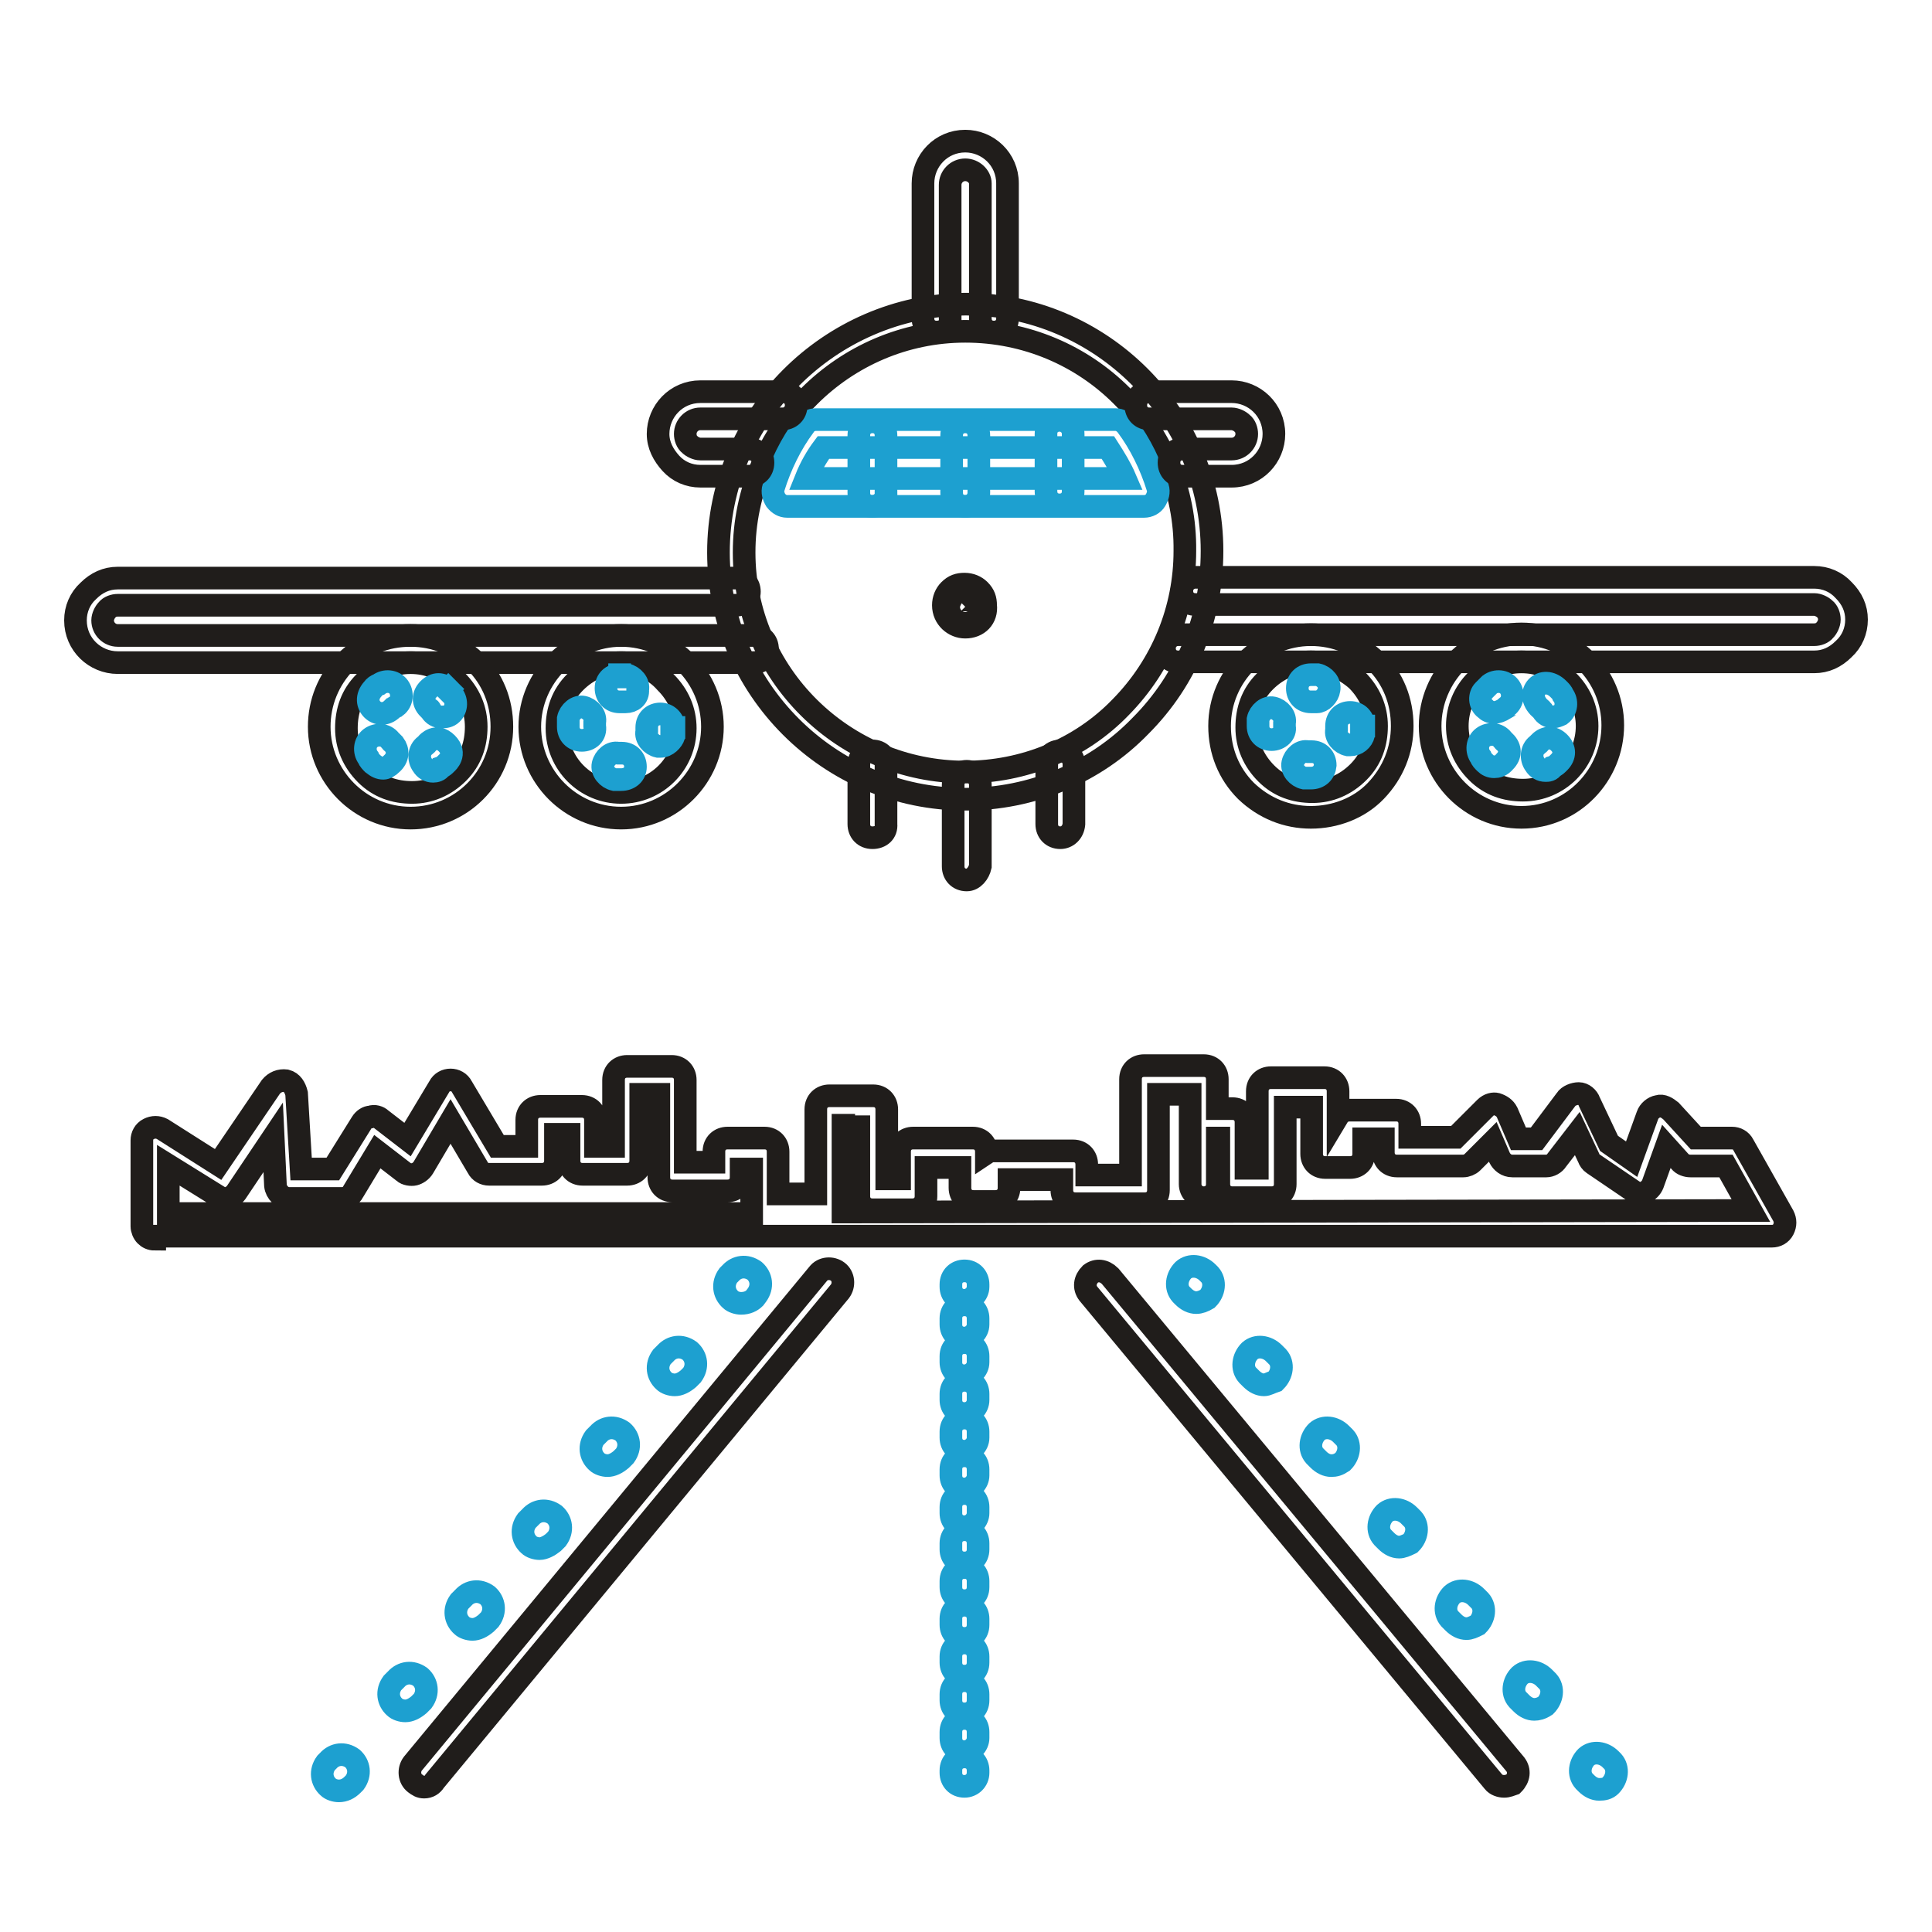 <?xml version="1.0" encoding="utf-8"?>
<!-- Svg Vector Icons : http://www.onlinewebfonts.com/icon -->
<!DOCTYPE svg PUBLIC "-//W3C//DTD SVG 1.1//EN" "http://www.w3.org/Graphics/SVG/1.1/DTD/svg11.dtd">
<svg version="1.1" xmlns="http://www.w3.org/2000/svg" xmlns:xlink="http://www.w3.org/1999/xlink" x="0px" y="0px" viewBox="0 0 256 256" enable-background="new 0 0 256 256" xml:space="preserve">
<g> <path stroke-width="3" fill-opacity="0" stroke="#201d1b"  d="M56.2,236.8c-0.5,0-0.8-0.2-1.2-0.5c-0.8-0.6-0.9-1.8-0.3-2.6l53.7-64.9c0.6-0.8,1.8-0.9,2.6-0.3 c0.8,0.6,0.9,1.8,0.3,2.6l-53.7,64.9C57.3,236.5,56.8,236.8,56.2,236.8L56.2,236.8z"/> <path stroke-width="3" fill-opacity="0" stroke="#1da0d0"  d="M98.2,172.7c-0.5,0-1.1-0.2-1.4-0.5c-0.9-0.8-1.1-2.1-0.3-3.2l0.3-0.3c0.8-0.9,2.1-1.1,3.2-0.3 c0.9,0.8,1.1,2.1,0.3,3.2L100,172C99.6,172.4,99,172.7,98.2,172.7z M53.7,226.7c-0.5,0-1.1-0.2-1.4-0.5c-0.9-0.8-1.1-2.1-0.3-3.2 l0.5-0.5c0.8-0.9,2.1-1.1,3.2-0.3c0.9,0.8,1.1,2.1,0.3,3.2l-0.5,0.5C54.9,226.4,54.3,226.7,53.7,226.7z M62.6,215.9 c-0.5,0-1.1-0.2-1.4-0.5c-0.9-0.8-1.1-2.1-0.3-3.2l0.5-0.5c0.8-0.9,2.1-1.1,3.2-0.3c0.9,0.8,1.1,2.1,0.3,3.2l-0.5,0.5 C63.8,215.6,63.2,215.9,62.6,215.9z M71.5,205.2c-0.5,0-1.1-0.2-1.4-0.5c-0.9-0.8-1.1-2.1-0.3-3.2l0.5-0.5c0.8-0.9,2.1-1.1,3.2-0.3 c0.9,0.8,1.1,2.1,0.3,3.2l-0.5,0.5C72.8,204.8,72.1,205.2,71.5,205.2z M80.5,194.2c-0.5,0-1.1-0.2-1.4-0.5 c-0.9-0.8-1.1-2.1-0.3-3.2l0.5-0.5c0.8-0.9,2.1-1.1,3.2-0.3c0.9,0.8,1.1,2.1,0.3,3.2l-0.5,0.5C81.7,193.9,81.1,194.2,80.5,194.2z  M89.4,183.5c-0.5,0-1.1-0.2-1.4-0.5c-0.9-0.8-1.1-2.1-0.3-3.2l0.5-0.5c0.8-0.9,2.1-1.1,3.2-0.3c0.9,0.8,1.1,2.1,0.3,3.2l-0.5,0.5 C90.6,183.2,90,183.5,89.4,183.5z M44.9,237.3c-0.5,0-1.1-0.2-1.4-0.5c-0.9-0.8-1.1-2.1-0.3-3.2l0.3-0.3c0.8-0.9,2.1-1.1,3.2-0.3 c0.9,0.8,1.1,2.1,0.3,3.2l-0.3,0.3C46.2,237,45.6,237.3,44.9,237.3L44.9,237.3z"/> <path stroke-width="3" fill-opacity="0" stroke="#201d1b"  d="M199.3,236.7c-0.5,0-1.1-0.2-1.4-0.6l-53.7-64.7c-0.6-0.8-0.5-1.8,0.3-2.6c0.8-0.6,1.8-0.5,2.6,0.3 l53.7,64.7c0.6,0.8,0.5,1.8-0.3,2.6C200.2,236.5,199.8,236.7,199.3,236.7L199.3,236.7z"/> <path stroke-width="3" fill-opacity="0" stroke="#1da0d0"  d="M158.5,172.6c-0.6,0-1.2-0.3-1.7-0.8l-0.3-0.3c-0.8-0.9-0.6-2.3,0.3-3.2c0.9-0.8,2.3-0.6,3.2,0.3l0.3,0.3 c0.8,0.9,0.6,2.3-0.3,3.2C159.5,172.4,159,172.6,158.5,172.6z M203.3,226.5c-0.6,0-1.2-0.3-1.7-0.8l-0.5-0.5 c-0.8-0.9-0.6-2.3,0.3-3.2c0.9-0.8,2.3-0.6,3.2,0.3l0.5,0.5c0.8,0.9,0.6,2.3-0.3,3.2C204.2,226.4,203.7,226.5,203.3,226.5z  M194.3,215.8c-0.6,0-1.2-0.3-1.7-0.8l-0.5-0.5c-0.8-0.9-0.6-2.3,0.3-3.2c0.9-0.8,2.3-0.6,3.2,0.3l0.5,0.5c0.8,0.9,0.6,2.3-0.3,3.2 C195.2,215.6,194.8,215.8,194.3,215.8z M185.4,205c-0.6,0-1.2-0.3-1.7-0.8l-0.5-0.5c-0.8-0.9-0.6-2.3,0.3-3.2 c0.9-0.8,2.3-0.6,3.2,0.3l0.5,0.5c0.8,0.9,0.6,2.3-0.3,3.2C186.3,204.8,185.8,205,185.4,205z M176.4,194.2c-0.6,0-1.2-0.3-1.7-0.8 l-0.5-0.5c-0.8-0.9-0.6-2.3,0.3-3.2c0.9-0.8,2.3-0.6,3.2,0.3l0.5,0.5c0.8,0.9,0.6,2.3-0.3,3.2C177.3,194.1,176.9,194.2,176.4,194.2 z M167.5,183.5c-0.6,0-1.2-0.3-1.7-0.8l-0.5-0.5c-0.8-0.9-0.6-2.3,0.3-3.2c0.9-0.8,2.3-0.6,3.2,0.3l0.5,0.5 c0.8,0.9,0.6,2.3-0.3,3.2C168.4,183.2,167.9,183.5,167.5,183.5z M211.9,237.1c-0.6,0-1.2-0.3-1.7-0.8l-0.3-0.3 c-0.8-0.9-0.6-2.3,0.3-3.2c0.9-0.8,2.3-0.6,3.2,0.3l0.3,0.3c0.8,0.9,0.6,2.3-0.3,3.2C213,237,212.5,237.1,211.9,237.1z  M127.8,172.3c-1.1,0-1.8-0.8-1.8-1.8v-0.3c0-1.1,0.8-1.8,1.8-1.8c1.1,0,1.8,0.8,1.8,1.8v0.3C129.6,171.5,128.7,172.3,127.8,172.3z  M127.8,232.1c-1.1,0-1.8-0.8-1.8-1.8v-0.8c0-1.1,0.8-1.8,1.8-1.8c1.1,0,1.8,0.8,1.8,1.8v0.8C129.6,231.2,128.8,232.1,127.8,232.1z  M127.8,227.1c-1.1,0-1.8-0.8-1.8-1.8v-0.8c0-1.1,0.8-1.8,1.8-1.8c1.1,0,1.8,0.8,1.8,1.8v0.8C129.6,226.4,128.8,227.1,127.8,227.1z  M127.8,222.1c-1.1,0-1.8-0.8-1.8-1.8v-0.8c0-1.1,0.8-1.8,1.8-1.8c1.1,0,1.8,0.8,1.8,1.8v0.8C129.6,221.4,128.8,222.1,127.8,222.1z  M127.8,217.1c-1.1,0-1.8-0.8-1.8-1.8v-0.8c0-1.1,0.8-1.8,1.8-1.8c1.1,0,1.8,0.8,1.8,1.8v0.8C129.6,216.4,128.8,217.1,127.8,217.1z  M127.8,212.1c-1.1,0-1.8-0.8-1.8-1.8v-0.8c0-1.1,0.8-1.8,1.8-1.8c1.1,0,1.8,0.8,1.8,1.8v0.8C129.6,211.4,128.8,212.1,127.8,212.1z  M127.8,207.1c-1.1,0-1.8-0.8-1.8-1.8v-0.8c0-1.1,0.8-1.8,1.8-1.8c1.1,0,1.8,0.8,1.8,1.8v0.8C129.6,206.4,128.8,207.1,127.8,207.1z  M127.8,202.3c-1.1,0-1.8-0.8-1.8-1.8v-0.8c0-1.1,0.8-1.8,1.8-1.8c1.1,0,1.8,0.8,1.8,1.8v0.8C129.6,201.4,128.8,202.3,127.8,202.3z  M127.8,197.3c-1.1,0-1.8-0.8-1.8-1.8v-0.8c0-1.1,0.8-1.8,1.8-1.8c1.1,0,1.8,0.8,1.8,1.8v0.8C129.6,196.4,128.8,197.3,127.8,197.3z  M127.8,192.3c-1.1,0-1.8-0.8-1.8-1.8v-0.8c0-1.1,0.8-1.8,1.8-1.8c1.1,0,1.8,0.8,1.8,1.8v0.8C129.6,191.5,128.7,192.3,127.8,192.3z  M127.8,187.3c-1.1,0-1.8-0.8-1.8-1.8v-0.8c0-1.1,0.8-1.8,1.8-1.8c1.1,0,1.8,0.8,1.8,1.8v0.8C129.6,186.5,128.8,187.3,127.8,187.3z  M127.8,182.3c-1.1,0-1.8-0.8-1.8-1.8v-0.8c0-1.1,0.8-1.8,1.8-1.8c1.1,0,1.8,0.8,1.8,1.8v0.8C129.6,181.5,128.7,182.3,127.8,182.3z  M127.8,177.3c-1.1,0-1.8-0.8-1.8-1.8v-0.8c0-1.1,0.8-1.8,1.8-1.8c1.1,0,1.8,0.8,1.8,1.8v0.8C129.6,176.5,128.7,177.3,127.8,177.3z  M127.8,236.7c-1.1,0-1.8-0.8-1.8-1.8v-0.3c0-1.1,0.8-1.8,1.8-1.8c1.1,0,1.8,0.8,1.8,1.8v0.3C129.6,235.9,128.8,236.7,127.8,236.7z "/> <path stroke-width="3" fill-opacity="0" stroke="#201d1b"  d="M20.5,164.2c-0.5,0-0.9-0.2-1.2-0.5c-0.3-0.3-0.5-0.8-0.5-1.2v-11.4c0-0.6,0.3-1.2,0.9-1.5 c0.6-0.3,1.2-0.3,1.8,0l7.4,4.7l7-10.3c0.5-0.6,1.2-0.9,2-0.8c0.8,0.2,1.2,0.9,1.4,1.7l0.6,10h4.2l3.8-6.1c0.3-0.5,0.8-0.8,1.2-0.8 c0.5-0.2,1.1,0,1.4,0.3l3.5,2.7l4.2-7c0.3-0.6,0.9-0.9,1.5-0.9s1.2,0.3,1.5,0.9l4.7,7.9h3.9v-3.5c0-1.1,0.8-1.8,1.8-1.8h5.5 c1.1,0,1.8,0.8,1.8,1.8v3.5h2.4v-8.8c0-1.1,0.8-1.8,1.8-1.8h5.9c1.1,0,1.8,0.8,1.8,1.8v10.9h3.8v-1.4c0-1.1,0.8-1.8,1.8-1.8h4.9 c1.1,0,1.8,0.8,1.8,1.8v5.6h5v-11.2c0-1.1,0.8-1.8,1.8-1.8h5.8c1.1,0,1.8,0.8,1.8,1.8v9.2h1.7v-3.6c0-1.1,0.8-1.8,1.8-1.8h7.9 c1.1,0,1.8,0.8,1.8,1.8v0.2c0.3-0.2,0.6-0.3,0.9-0.3h10.6c1.1,0,1.8,0.8,1.8,1.8v1.4h5.8v-12.7c0-1.1,0.8-1.8,1.8-1.8h7.9 c1.1,0,1.8,0.8,1.8,1.8v3.9h2c1.1,0,1.8,0.8,1.8,1.8v6.1h1.5v-10.2c0-1.1,0.8-1.8,1.8-1.8h7.1c1.1,0,1.8,0.8,1.8,1.8v3.3 c0.3-0.5,0.9-0.8,1.5-0.8h6.2c1.1,0,1.8,0.8,1.8,1.8v1.8h6.1l3.9-3.9c0.5-0.5,1.1-0.6,1.5-0.5c0.6,0.2,1.1,0.5,1.4,1.1l1.5,3.5h2.4 l3.9-5.2c0.3-0.5,1.1-0.8,1.7-0.8c0.6,0,1.2,0.5,1.4,1.1l2.6,5.5l3,2.1l2.1-5.8c0.2-0.6,0.8-1.1,1.4-1.2c0.6-0.2,1.2,0.2,1.7,0.6 l3.3,3.6h4.8c0.6,0,1.2,0.3,1.5,0.9l5.3,9.4c0.3,0.6,0.3,1.2,0,1.8c-0.3,0.6-0.9,0.9-1.5,0.9H20.5L20.5,164.2z M22.3,154.4v6.4 h77.3v-5.9h-1.4v1.1c0,1.1-0.8,1.8-1.8,1.8h-7.3c-1.1,0-1.8-0.8-1.8-1.8V145h-2.4v8.8c0,1.1-0.8,1.8-1.8,1.8h-5.9 c-1.1,0-1.8-0.8-1.8-1.8v-3.5h-1.8v3.5c0,1.1-0.8,1.8-1.8,1.8h-7c-0.6,0-1.2-0.3-1.5-0.9l-3.6-6.1l-3.6,6.1 c-0.3,0.5-0.8,0.8-1.2,0.9s-1.1,0-1.4-0.3l-3.5-2.7l-3.2,5.3c-0.3,0.6-0.9,0.9-1.5,0.9h-7c-0.9,0-1.7-0.8-1.8-1.7l-0.3-6.4 l-4.9,7.3c-0.6,0.8-1.7,1.1-2.4,0.5L22.3,154.4z M111.7,149.1v11.5l120.3-0.2l-3.3-5.9H224c-0.5,0-1.1-0.2-1.4-0.6l-1.8-2l-1.8,5 c-0.2,0.5-0.6,0.9-1.1,1.1c-0.5,0.2-1.1,0.2-1.5-0.2l-5.3-3.6c-0.3-0.2-0.5-0.5-0.6-0.8l-1.5-3.2l-2.7,3.5 c-0.3,0.5-0.9,0.8-1.4,0.8h-4.5c-0.8,0-1.4-0.5-1.7-1.1l-0.9-2.1l-2.7,2.7c-0.3,0.3-0.8,0.5-1.2,0.5h-8.8c-1.1,0-1.8-0.8-1.8-1.8 v-1.8h-2.6v2c0,1.1-0.8,1.8-1.8,1.8h-3.3c-1.1,0-1.8-0.8-1.8-1.8v-6.2h-3.5v10.2c0,1.1-0.8,1.8-1.8,1.8h-5.2 c-1.1,0-1.8-0.8-1.8-1.8v-6.1h-0.2v6.1c0,1.1-0.8,1.8-1.8,1.8s-1.8-0.8-1.8-1.8V145h-4.2v12.7c0,1.1-0.8,1.8-1.8,1.8h-9.2 c-1.1,0-1.8-0.8-1.8-1.8v-1.4h-7v1.1c0,1.1-0.8,1.8-1.8,1.8H129c-1.1,0-1.8-0.8-1.8-1.8v-2.7h-4.5v3.8c0,1.1-0.8,1.8-1.8,1.8h-5.3 c-1.1,0-1.8-0.8-1.8-1.8v-9.2h-2V149.1z M127.9,105.9c-18,0-32.7-14.7-32.7-32.7c0-18,14.7-32.7,32.7-32.9 c18,0,32.7,14.7,32.7,32.7c0,8.8-3.3,17-9.5,23.2C145.1,102.4,136.7,105.9,127.9,105.9z M127.9,43.9c-16.1,0-29.3,13.2-29.3,29.3 c0,16.1,13.2,29.1,29.3,29.1c7.7,0,15.2-3,20.6-8.6C154,88.1,157,80.7,157,73C157.2,56.9,144.1,43.9,127.9,43.9z"/> <path stroke-width="3" fill-opacity="0" stroke="#1da0d0"  d="M104.3,67.1c-0.6,0-1.1-0.3-1.5-0.8c-0.3-0.5-0.5-1.1-0.3-1.7c0.9-2.9,2.3-5.8,4.1-8.2 c0.3-0.5,0.9-0.8,1.5-0.8h39.7c0.6,0,1.1,0.3,1.5,0.8c1.8,2.4,3.2,5.3,4.1,8.2c0.2,0.6,0,1.2-0.3,1.7s-0.9,0.8-1.5,0.8H104.3z  M109.1,59.3c-0.9,1.2-1.7,2.6-2.3,4.1h42.3c-0.6-1.4-1.4-2.7-2.3-4.1H109.1z"/> <path stroke-width="3" fill-opacity="0" stroke="#1da0d0"  d="M127.9,67.1c-1.1,0-1.8-0.8-1.8-1.8v-7.6c0-1.1,0.8-1.8,1.8-1.8c1.1,0,1.8,0.8,1.8,1.8v7.6 C129.7,66.2,129,67.1,127.9,67.1z M140.4,66.9c-1.1,0-1.8-0.8-1.8-1.8v-7.6c0-1.1,0.8-1.8,1.8-1.8s1.8,0.8,1.8,1.8v7.6 C142.2,66.2,141.4,66.9,140.4,66.9z M115.6,67.1c-1.1,0-1.8-0.8-1.8-1.8v-7.6c0-1.1,0.8-1.8,1.8-1.8c1.1,0,1.8,0.8,1.8,1.8v7.6 C117.5,66.2,116.6,67.1,115.6,67.1z"/> <path stroke-width="3" fill-opacity="0" stroke="#201d1b"  d="M156.1,87.7c-1.1,0-1.8-0.8-1.8-1.8s0.8-1.8,1.8-1.8h84.3c0.5,0,1.1-0.2,1.4-0.6c0.3-0.3,0.6-0.9,0.6-1.4 s-0.2-1.1-0.6-1.4c-0.3-0.3-0.9-0.6-1.4-0.6h-82c-1.1,0-1.8-0.8-1.8-1.8s0.8-1.8,1.8-1.8h82c1.5,0,2.9,0.6,3.9,1.7 c1.1,1.1,1.7,2.4,1.7,3.9c0,1.5-0.6,2.9-1.7,3.9c-1.1,1.1-2.4,1.7-3.9,1.7H156.1z M15.6,87.8c-3,0-5.6-2.4-5.6-5.6 c0-1.5,0.6-2.9,1.7-3.9c1.1-1.1,2.4-1.7,3.9-1.7h81.9c1.1,0,1.8,0.8,1.8,1.8s-0.8,1.8-1.8,1.8H15.6c-0.5,0-1.1,0.2-1.4,0.6 c-0.3,0.3-0.6,0.9-0.6,1.4c0,1.1,0.9,2,2,2h84.3c1.1,0,1.8,0.8,1.8,1.8c0,1.1-0.8,1.8-1.8,1.8H15.6z M124.1,44 c-1.1,0-1.8-0.8-1.8-1.8V24.3c0-3,2.4-5.6,5.6-5.6c3,0,5.6,2.4,5.6,5.6v17.9c0,1.1-0.8,1.8-1.8,1.8c-1.1,0-1.8-0.8-1.8-1.8V24.3 c0-0.9-0.9-1.8-2-1.8c-1.1,0-2,0.9-2,2v17.7C126,43.3,125.2,44,124.1,44z M156.7,63.1c-1.1,0-1.8-0.8-1.8-1.8 c0-1.1,0.8-1.8,1.8-1.8h6.5c1.1,0,2-0.9,2-2c0-0.5-0.2-1.1-0.6-1.4c-0.3-0.3-0.9-0.6-1.4-0.6h-10.9c-1.1,0-1.8-0.8-1.8-1.8 c0-1.1,0.8-1.8,1.8-1.8h10.9c3,0,5.6,2.4,5.6,5.6c0,3-2.4,5.6-5.6,5.6H156.7z M92.8,63.1c-1.5,0-2.9-0.6-3.9-1.7s-1.7-2.4-1.7-3.9 c0-3,2.4-5.6,5.6-5.6h10.9c1.1,0,1.8,0.8,1.8,1.8c0,1.1-0.8,1.8-1.8,1.8H92.8c-1.1,0-2,0.9-2,2c0,0.5,0.2,1.1,0.6,1.4 c0.3,0.3,0.9,0.6,1.4,0.6h6.5c1.1,0,1.8,0.8,1.8,1.8c0,1.1-0.8,1.8-1.8,1.8H92.8z"/> <path stroke-width="3" fill-opacity="0" stroke="#201d1b"  d="M82.3,108.4c-6.7,0-12.1-5.5-12.1-12.1s5.5-12.1,12.1-12.1c6.7,0,12.1,5.5,12.1,12.1S89,108.4,82.3,108.4z  M82.3,87.8c-2.3,0-4.4,0.9-6.1,2.6c-1.7,1.7-2.4,3.8-2.4,6.1c0,4.7,3.8,8.5,8.5,8.5c4.7,0,8.5-3.8,8.5-8.5c0-2.3-0.9-4.4-2.6-6.1 C86.7,88.7,84.6,87.8,82.3,87.8z M127.9,83.1c-1.5,0-2.9-1.2-2.9-2.9c0-0.8,0.3-1.5,0.8-2c0.6-0.6,1.2-0.8,2-0.8 c0.8,0,1.5,0.3,2,0.8c0.6,0.6,0.8,1.2,0.8,2C130.8,81.9,129.6,83.1,127.9,83.1z M127.9,79.6c-0.5,0-0.8,0.3-0.8,0.8 c0,0.2,0.2,0.5,0.2,0.6c0.2,0.2,0.3,0.2,0.6,0.2c0.2,0,0.5-0.2,0.6-0.2c0.2-0.2,0.2-0.3,0.2-0.6C128.7,80,128.4,79.6,127.9,79.6z  M173.7,108.3c-3.2,0-6.2-1.2-8.6-3.5c-2.3-2.3-3.5-5.3-3.5-8.6c0-6.7,5.5-12.1,12.1-12.1c3.2,0,6.2,1.2,8.6,3.5 c2.3,2.3,3.5,5.3,3.5,8.6c0,3.2-1.2,6.2-3.5,8.6C180.1,107.1,176.9,108.3,173.7,108.3L173.7,108.3z M173.7,87.7 c-2.3,0-4.4,0.9-6.1,2.6c-1.7,1.7-2.4,3.8-2.4,6.1c0,2.3,0.9,4.4,2.6,6.1c1.7,1.7,3.8,2.4,6.1,2.4c2.3,0,4.4-0.9,6.1-2.6 c1.7-1.7,2.4-3.8,2.4-6.1c0-2.3-0.9-4.4-2.6-6.1C178.1,88.6,176,87.7,173.7,87.7z"/> <path stroke-width="3" fill-opacity="0" stroke="#1da0d0"  d="M173.7,103.1h-0.9c-0.9-0.2-1.7-1.1-1.5-2c0.2-0.9,1.1-1.7,2-1.5h0.5c1.1,0,1.8,0.8,1.8,1.8 C175.5,102.4,174.8,103.1,173.7,103.1L173.7,103.1z M178.9,98.7h-0.3c-0.9-0.2-1.7-1.1-1.5-2v-0.5c0-1.1,0.8-1.8,1.8-1.8 c1.1,0,1.8,0.8,1.8,1.8h-1.8h1.8v1.1C180.5,98.1,179.8,98.7,178.9,98.7L178.9,98.7z M168.5,98c-1.1,0-1.8-0.8-1.8-1.8v-0.9 c0.2-0.9,1.1-1.7,2-1.5c0.9,0.2,1.7,1.1,1.5,2v0.5C170.4,97.2,169.5,98,168.5,98L168.5,98z M174.5,93h-0.8c-1.1,0-1.8-0.8-1.8-1.8 c0-1.1,0.8-1.8,1.8-1.8h0.9c0.9,0.2,1.7,1.1,1.5,2C176,92.2,175.2,93,174.5,93L174.5,93z M82.3,103.3h-0.9c-0.9-0.2-1.7-1.1-1.5-2 c0.2-0.9,1.1-1.7,2-1.5h0.5c1.1,0,1.8,0.8,1.8,1.8S83.4,103.3,82.3,103.3z M87.5,98.9h-0.3c-0.9-0.2-1.7-1.1-1.5-2v-0.5 c0-1.1,0.8-1.8,1.8-1.8s1.8,0.8,1.8,1.8h-1.8h1.8v1.1C89.1,98.1,88.4,98.9,87.5,98.9z M77.1,98.1c-1.1,0-1.8-0.8-1.8-1.8v-0.2v-0.9 c0.2-0.9,1.1-1.7,2-1.5c0.9,0.2,1.7,1.1,1.5,2v0.5C79,97.4,78.1,98.1,77.1,98.1z M82.9,93h-0.8c-1.1,0-1.8-0.8-1.8-1.8 c0-1.1,0.8-1.8,1.8-1.8v1.8v-1.8h0.9c0.9,0.2,1.7,1.1,1.5,2C84.6,92.4,83.8,93,82.9,93z"/> <path stroke-width="3" fill-opacity="0" stroke="#201d1b"  d="M54.4,108.4c-6.7,0-12.1-5.5-12.1-12.1c0-3.2,1.2-6.2,3.5-8.6c2.3-2.3,5.3-3.5,8.6-3.5 c3.2,0,6.2,1.2,8.6,3.5c2.3,2.3,3.5,5.3,3.5,8.6C66.5,103,61.1,108.4,54.4,108.4z M54.4,87.8C54.4,87.8,54.3,87.8,54.4,87.8 c-2.3,0-4.4,0.9-6.1,2.6c-1.7,1.7-2.4,3.8-2.4,6.1c0,2.3,0.9,4.4,2.6,6.1c1.7,1.7,3.8,2.4,6.1,2.4s4.4-0.9,6.1-2.6 c1.7-1.7,2.4-3.8,2.4-6.1c0-2.3-0.9-4.4-2.6-6.1C58.8,88.7,56.7,87.8,54.4,87.8z"/> <path stroke-width="3" fill-opacity="0" stroke="#1da0d0"  d="M57.4,102.2c-0.6,0-1.1-0.3-1.4-0.8c-0.6-0.8-0.5-2,0.3-2.6c0.2-0.2,0.3-0.2,0.3-0.3c0,0,1.2-1.4,2.6,0 c1.4,1.4,0,2.6,0,2.6c-0.3,0.3-0.5,0.5-0.8,0.6C58.2,102.1,57.7,102.2,57.4,102.2z M50.8,101.8c-0.5,0-0.9-0.2-1.4-0.6 c-0.2-0.2-0.5-0.5-0.6-0.8c-0.6-0.8-0.5-2,0.3-2.6c0.8-0.6,2-0.5,2.6,0.3c0.2,0.2,0.2,0.3,0.3,0.3l0.2,0.2c0.6,0.8,0.6,1.8-0.3,2.6 C51.5,101.6,51.1,101.8,50.8,101.8z M58.5,95c-0.6,0-1.1-0.3-1.4-0.8C57,94,57,93.9,56.8,93.9c-0.8-0.8-0.8-1.8,0-2.6 c0.8-0.8,1.8-0.8,2.6,0l-1.2,1.2l1.2-1.2c0.3,0.3,0.5,0.5,0.6,0.8c0.6,0.8,0.5,2-0.3,2.6C59.3,95,58.8,95,58.5,95z M52,93.9 c-1.8,1.8-4.4-0.6-2.6-2.6c0.2-0.3,0.5-0.5,0.8-0.6c0.8-0.6,2-0.5,2.6,0.3c0.6,0.8,0.5,2-0.3,2.6C52.1,93.7,52.1,93.9,52,93.9z"/> <path stroke-width="3" fill-opacity="0" stroke="#201d1b"  d="M201.6,108.3c-6.7,0-12.1-5.5-12.1-12.1S194.9,84,201.6,84c6.7,0,12.1,5.5,12.1,12.1 S208.4,108.3,201.6,108.3z M201.6,87.7c-4.7,0-8.5,3.8-8.5,8.5c0,2.3,0.9,4.4,2.6,6.1c1.7,1.7,3.8,2.4,6.1,2.4 c4.7,0,8.5-3.8,8.5-8.5S206.3,87.7,201.6,87.7z"/> <path stroke-width="3" fill-opacity="0" stroke="#1da0d0"  d="M204.8,102.1c-0.6,0-1.1-0.3-1.4-0.8c-0.6-0.8-0.5-2,0.3-2.6c0.2-0.2,0.3-0.2,0.3-0.3 c0.8-0.8,1.8-0.8,2.6,0c0.8,0.8,0.8,1.8,0,2.6c-0.3,0.3-0.5,0.5-0.8,0.6C205.5,102.1,205.1,102.1,204.8,102.1L204.8,102.1z  M198,101.6c-0.5,0-0.9-0.2-1.2-0.5c-0.3-0.3-0.5-0.5-0.6-0.8c-0.6-0.8-0.5-2,0.3-2.6s2-0.5,2.6,0.3c0.2,0.2,0.2,0.3,0.3,0.3 c0.8,0.8,0.8,1.8,0,2.6C198.9,101.5,198.4,101.6,198,101.6L198,101.6z M205.8,95c-0.6,0-1.1-0.3-1.4-0.8c-0.2-0.2-0.2-0.3-0.3-0.3 c-2.3-2.1,0.3-4.7,2.4-2.6c0.3,0.3,0.5,0.5,0.6,0.8c0.6,0.8,0.5,2-0.3,2.6C206.6,94.8,206.1,95,205.8,95L205.8,95z M198,94.4 c-0.5,0-0.9-0.2-1.2-0.5c-0.8-0.6-0.8-1.8-0.2-2.4l0.2-0.2l0.6-0.6c0.8-0.6,2-0.5,2.6,0.3c0.6,0.8,0.5,2-0.3,2.6 c-0.2,0.2-0.3,0.2-0.3,0.3C198.9,94.2,198.4,94.4,198,94.4L198,94.4z"/> <path stroke-width="3" fill-opacity="0" stroke="#201d1b"  d="M128.1,116.6c-1.1,0-1.8-0.8-1.8-1.8v-10.8c0-1.1,0.8-1.8,1.8-1.8s1.8,0.8,1.8,1.8v10.8 C129.7,115.7,129,116.6,128.1,116.6z M140.5,111c-1.1,0-1.8-0.8-1.8-1.8v-7.9c0-1.1,0.8-1.8,1.8-1.8c1.1,0,1.8,0.8,1.8,1.8v7.9 C142.2,110.3,141.4,111,140.5,111z M115.6,111c-1.1,0-1.8-0.8-1.8-1.8v-7.9c0-1.1,0.8-1.8,1.8-1.8c1.1,0,1.8,0.8,1.8,1.8v7.9 C117.5,110.3,116.7,111,115.6,111z"/></g>
</svg>